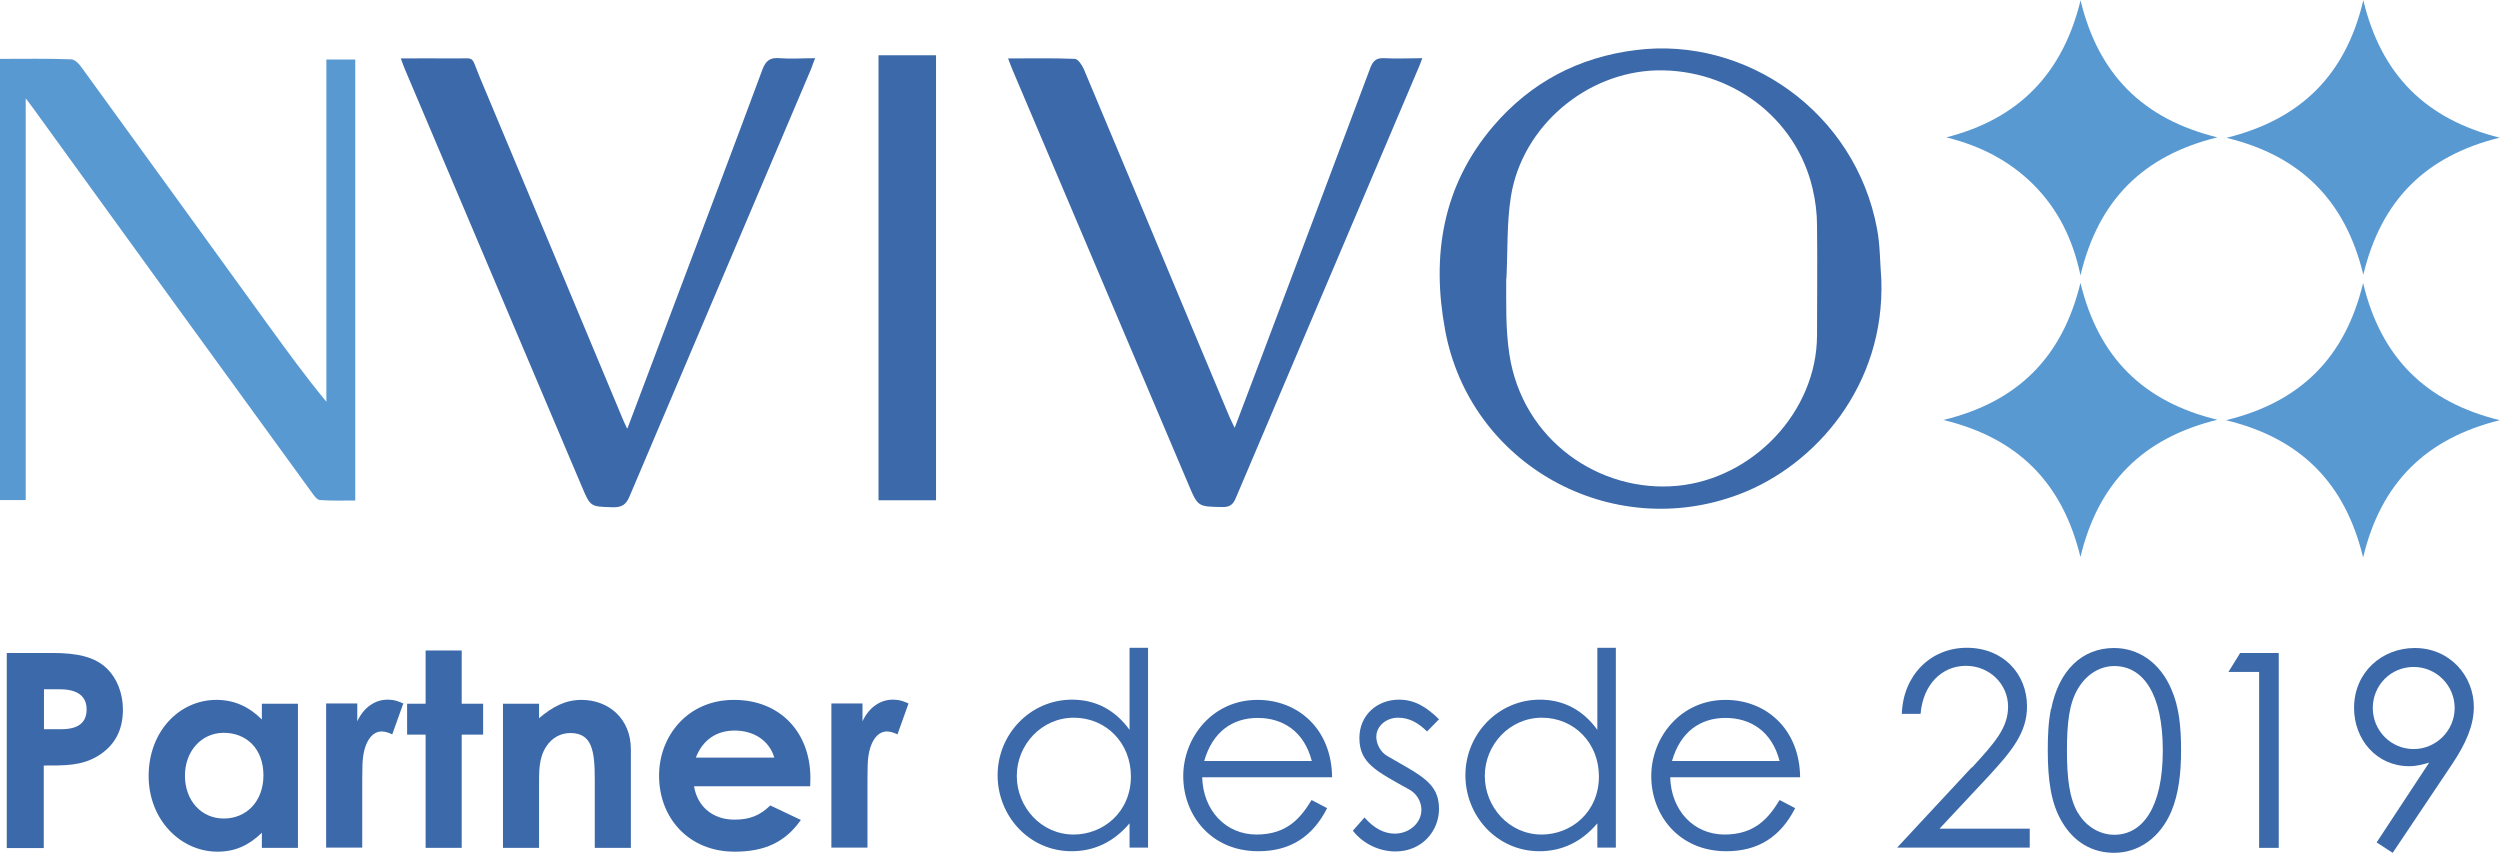 <svg xmlns="http://www.w3.org/2000/svg" id="uuid-b800507b-5af2-4686-bc24-bba29a40b907" viewBox="0 0 110.84 37.81"><g id="uuid-e0a299fa-e62a-459c-b7d5-a39c0a2960f4"><path d="M0,2.61c1.07,0,2.11-.02,3.15.02.16,0,.35.19.46.35,2.77,3.81,5.52,7.62,8.28,11.43.83,1.14,1.65,2.28,2.58,3.4V2.64h1.28v19.55c-.51,0-1.04.02-1.56-.02-.13,0-.27-.2-.37-.34C9.71,16.18,5.6,10.51,1.5,4.84c-.09-.13-.19-.25-.36-.48v17.81H0V2.61Z" style="fill:#5999d2;"></path><path d="M83.41,12.39c.17,4.69-2.91,8.24-6.29,9.52-5.68,2.16-11.95-1.3-13.05-7.28-.61-3.29-.12-6.39,2.13-9.03,1.66-1.94,3.77-3.06,6.32-3.38,4.88-.62,9.73,2.74,10.7,7.92.14.73.13,1.5.19,2.25ZM66.78,12.34s-.04,0,0,0c0,1.12-.03,2.27.14,3.37.58,3.82,4.01,6.15,7.44,5.83,3.37-.32,6.19-3.29,6.2-6.67,0-1.62.02-3.24,0-4.86,0-.56-.07-1.12-.2-1.66-.73-3.13-3.62-5.3-6.91-5.23-3.12.08-5.96,2.48-6.46,5.58-.19,1.19-.14,2.43-.2,3.64Z" style="fill:#3b69a9;"></path><path d="M44.69,2.59c1.03,0,2-.02,2.96.02.14,0,.32.27.4.45,1.66,3.94,3.3,7.88,4.95,11.82.5,1.2,1,2.39,1.5,3.58.06.14.13.28.24.51.4-1.05.77-2.02,1.13-2.98,1.63-4.32,3.26-8.65,4.88-12.97.12-.32.27-.46.62-.44.54.03,1.08,0,1.69,0-.09.24-.15.4-.22.55-2.68,6.32-5.37,12.63-8.05,18.95-.12.29-.27.41-.6.4-1.08-.02-1.08,0-1.51-1.03-2.59-6.11-5.19-12.22-7.78-18.33-.06-.15-.12-.29-.21-.54Z" style="fill:#3b69a9;"></path><path d="M27.82,18.99c.73-1.94,1.43-3.78,2.12-5.62,1.29-3.43,2.59-6.85,3.86-10.28.15-.4.34-.55.77-.51.49.04.99,0,1.57,0-.08.2-.13.34-.18.48-2.68,6.32-5.37,12.63-8.05,18.95-.15.36-.34.49-.74.48-.99-.03-.99-.01-1.37-.91-2.6-6.14-5.21-12.28-7.81-18.42-.07-.16-.13-.32-.22-.57.78,0,1.51-.01,2.24,0,1.13.02.83-.19,1.26.83,2.12,5.06,4.24,10.12,6.35,15.18.04.1.09.2.18.39Z" style="fill:#3b69a9;"></path><path d="M38.95,2.45h2.55v19.73h-2.55V2.45Z" style="fill:#3b69a9;"></path><path d="M92.24,24.7c-.8-3.3-2.77-5.28-6.08-6.08,3.3-.8,5.28-2.78,6.08-6.08.79,3.28,2.76,5.27,6.07,6.07-3.3.81-5.28,2.79-6.07,6.08Z" style="fill:#5999d2;"></path><path d="M104.77,24.71c-.8-3.3-2.77-5.28-6.08-6.08,3.31-.8,5.29-2.79,6.08-6.08.79,3.29,2.76,5.27,6.06,6.08-3.28.81-5.27,2.78-6.06,6.09Z" style="fill:#5999d2;"></path><path d="M92.24,0c.79,3.3,2.77,5.28,6.07,6.09-3.3.81-5.28,2.79-6.07,6.12-.34-1.62-1-2.93-2.07-4.01-1.08-1.08-2.38-1.74-3.88-2.11,3.18-.81,5.16-2.79,5.96-6.1Z" style="fill:#5999d2;"></path><path d="M110.84,6.1c-3.3.81-5.27,2.78-6.06,6.08-.79-3.27-2.76-5.27-6.07-6.07,3.29-.81,5.29-2.78,6.07-6.1.79,3.3,2.76,5.28,6.07,6.1Z" style="fill:#5999d2;"></path><path d="M.3,28.95h2.01c1.12,0,1.9.17,2.44.7.42.41.7,1.07.7,1.81,0,.92-.37,1.6-1.1,2.05-.73.45-1.5.43-2.41.43v3.66H.3v-8.64ZM1.95,32.33h.77c.75,0,1.12-.29,1.12-.88s-.41-.89-1.19-.89h-.7v1.77Z" style="fill:#3b69a9;"></path><path d="M11.61,36.92c-.57.55-1.17.84-1.97.84-1.62,0-3.05-1.4-3.05-3.36s1.35-3.37,3.01-3.37c.77,0,1.43.29,2.01.87v-.7h1.6v6.39h-1.6v-.67ZM8.2,34.39c0,1.1.72,1.9,1.72,1.9s1.76-.75,1.76-1.92-.75-1.88-1.76-1.88-1.72.84-1.72,1.89Z" style="fill:#3b69a9;"></path><path d="M15.83,32c.3-.66.82-.98,1.35-.98.34,0,.54.1.7.17l-.49,1.37c-.12-.06-.3-.13-.47-.13-.46,0-.82.53-.85,1.47-.01.35-.01.75-.01,1.09v2.59h-1.6v-6.39h1.38v.81Z" style="fill:#3b69a9;"></path><path d="M18.87,28.84h1.6v2.36h.95v1.37h-.95v5.02h-1.6v-5.02h-.82v-1.37h.82v-2.36Z" style="fill:#3b69a9;"></path><path d="M23.89,31.85c.61-.52,1.18-.82,1.89-.82,1.19,0,2.19.82,2.19,2.19v4.37h-1.6v-3.02c0-1.26-.11-2.07-1.08-2.07-.45,0-.83.22-1.08.61-.33.52-.31,1.1-.31,1.76v2.72h-1.6v-6.39h1.6v.65Z" style="fill:#3b69a9;"></path><path d="M35.51,36.35c-.69.98-1.59,1.41-2.94,1.41-2.03,0-3.35-1.49-3.35-3.37,0-1.75,1.26-3.36,3.32-3.36s3.39,1.45,3.39,3.47c0,.14-.01.22-.01.36h-5.15c.16.95.88,1.48,1.79,1.48.69,0,1.14-.19,1.59-.63l1.35.64ZM34.33,33.59c-.22-.75-.9-1.2-1.76-1.2-.79,0-1.41.4-1.72,1.2h3.48Z" style="fill:#3b69a9;"></path><path d="M38.23,32c.3-.66.82-.98,1.35-.98.34,0,.54.1.7.17l-.49,1.37c-.12-.06-.3-.13-.47-.13-.46,0-.82.53-.85,1.47-.01.35-.01.75-.01,1.09v2.59h-1.6v-6.39h1.38v.81Z" style="fill:#3b69a9;"></path><path d="M50.09,36.49c-.7.84-1.58,1.25-2.58,1.25-1.87,0-3.28-1.55-3.28-3.37s1.45-3.35,3.3-3.35c1.04,0,1.91.45,2.55,1.34v-3.64h.82v8.86h-.82v-1.1ZM45.08,34.4c0,1.38,1.08,2.6,2.52,2.6,1.31,0,2.54-.99,2.54-2.58,0-1.48-1.1-2.6-2.53-2.6s-2.53,1.2-2.53,2.58Z" style="fill:#3b69a9;"></path><path d="M53.3,34.46c.04,1.47,1.04,2.54,2.41,2.54s1.97-.76,2.44-1.53l.69.36c-.65,1.28-1.65,1.91-3.05,1.91-2.12,0-3.33-1.62-3.33-3.33s1.29-3.38,3.29-3.38c1.82,0,3.29,1.31,3.31,3.43h-5.75ZM58.16,33.74c-.34-1.32-1.29-1.91-2.4-1.91s-2,.61-2.37,1.91h4.77Z" style="fill:#3b69a9;"></path><path d="M60.5,36.25c.41.46.85.71,1.34.71.63,0,1.18-.46,1.18-1.06,0-.37-.22-.72-.53-.89-1.47-.82-2.22-1.17-2.22-2.29,0-1.01.78-1.7,1.76-1.7.7,0,1.23.34,1.77.87l-.53.54c-.38-.37-.77-.61-1.29-.61s-.96.37-.96.85c0,.33.2.69.49.85,1.47.86,2.29,1.18,2.29,2.34,0,1-.77,1.89-1.93,1.89-.71,0-1.43-.33-1.89-.92l.52-.59Z" style="fill:#3b69a9;"></path><path d="M70.83,36.49c-.7.84-1.58,1.25-2.58,1.25-1.87,0-3.28-1.55-3.28-3.37s1.45-3.35,3.3-3.35c1.04,0,1.91.45,2.55,1.34v-3.64h.82v8.86h-.82v-1.1ZM65.83,34.4c0,1.38,1.08,2.6,2.52,2.6,1.31,0,2.54-.99,2.54-2.58,0-1.48-1.1-2.6-2.53-2.6s-2.53,1.2-2.53,2.58Z" style="fill:#3b69a9;"></path><path d="M74.05,34.46c.04,1.47,1.04,2.54,2.41,2.54s1.97-.76,2.44-1.53l.69.36c-.65,1.28-1.65,1.91-3.05,1.91-2.12,0-3.33-1.62-3.33-3.33s1.29-3.38,3.29-3.38c1.82,0,3.29,1.31,3.31,3.43h-5.75ZM78.9,33.74c-.34-1.32-1.29-1.91-2.4-1.91s-2,.61-2.37,1.91h4.77Z" style="fill:#3b69a9;"></path><path d="M87.43,34.03c1.01-1.1,1.6-1.76,1.6-2.7,0-1-.82-1.81-1.87-1.81s-1.9.81-2.01,2.13h-.83c.05-1.69,1.26-2.93,2.88-2.93s2.67,1.16,2.67,2.6c0,1.18-.7,2-1.72,3.11l-2.16,2.31h4v.84h-5.88l3.31-3.56Z" style="fill:#3b69a9;"></path><path d="M90.94,31.44c.34-1.73,1.38-2.71,2.79-2.71,1.08,0,2.04.65,2.54,1.83.34.77.43,1.66.43,2.7s-.11,1.94-.43,2.71c-.5,1.18-1.46,1.84-2.54,1.84-.96,0-1.76-.46-2.29-1.34-.51-.83-.65-1.89-.65-3.21,0-.6.02-1.22.14-1.82ZM92.13,36.04c.37.63.99.97,1.61.97,1.25,0,2.15-1.2,2.15-3.74s-.89-3.74-2.15-3.74c-.64,0-1.24.37-1.61,1-.4.66-.49,1.57-.49,2.75s.1,2.11.49,2.77Z" style="fill:#3b69a9;"></path><path d="M98.8,29.79l.52-.84h1.71v8.64h-.87v-7.8h-1.36Z" style="fill:#3b69a9;"></path><path d="M106.08,37.81l-.71-.46,2.33-3.54c-.24.07-.53.16-.89.16-1.43,0-2.44-1.17-2.44-2.58,0-1.6,1.25-2.66,2.69-2.66,1.56,0,2.62,1.24,2.62,2.61,0,.83-.36,1.64-.97,2.55l-2.62,3.91ZM108.83,31.39c0-1-.81-1.82-1.82-1.82s-1.81.81-1.81,1.82.81,1.82,1.81,1.82,1.82-.82,1.82-1.82Z" style="fill:#3b69a9;"></path></g></svg>